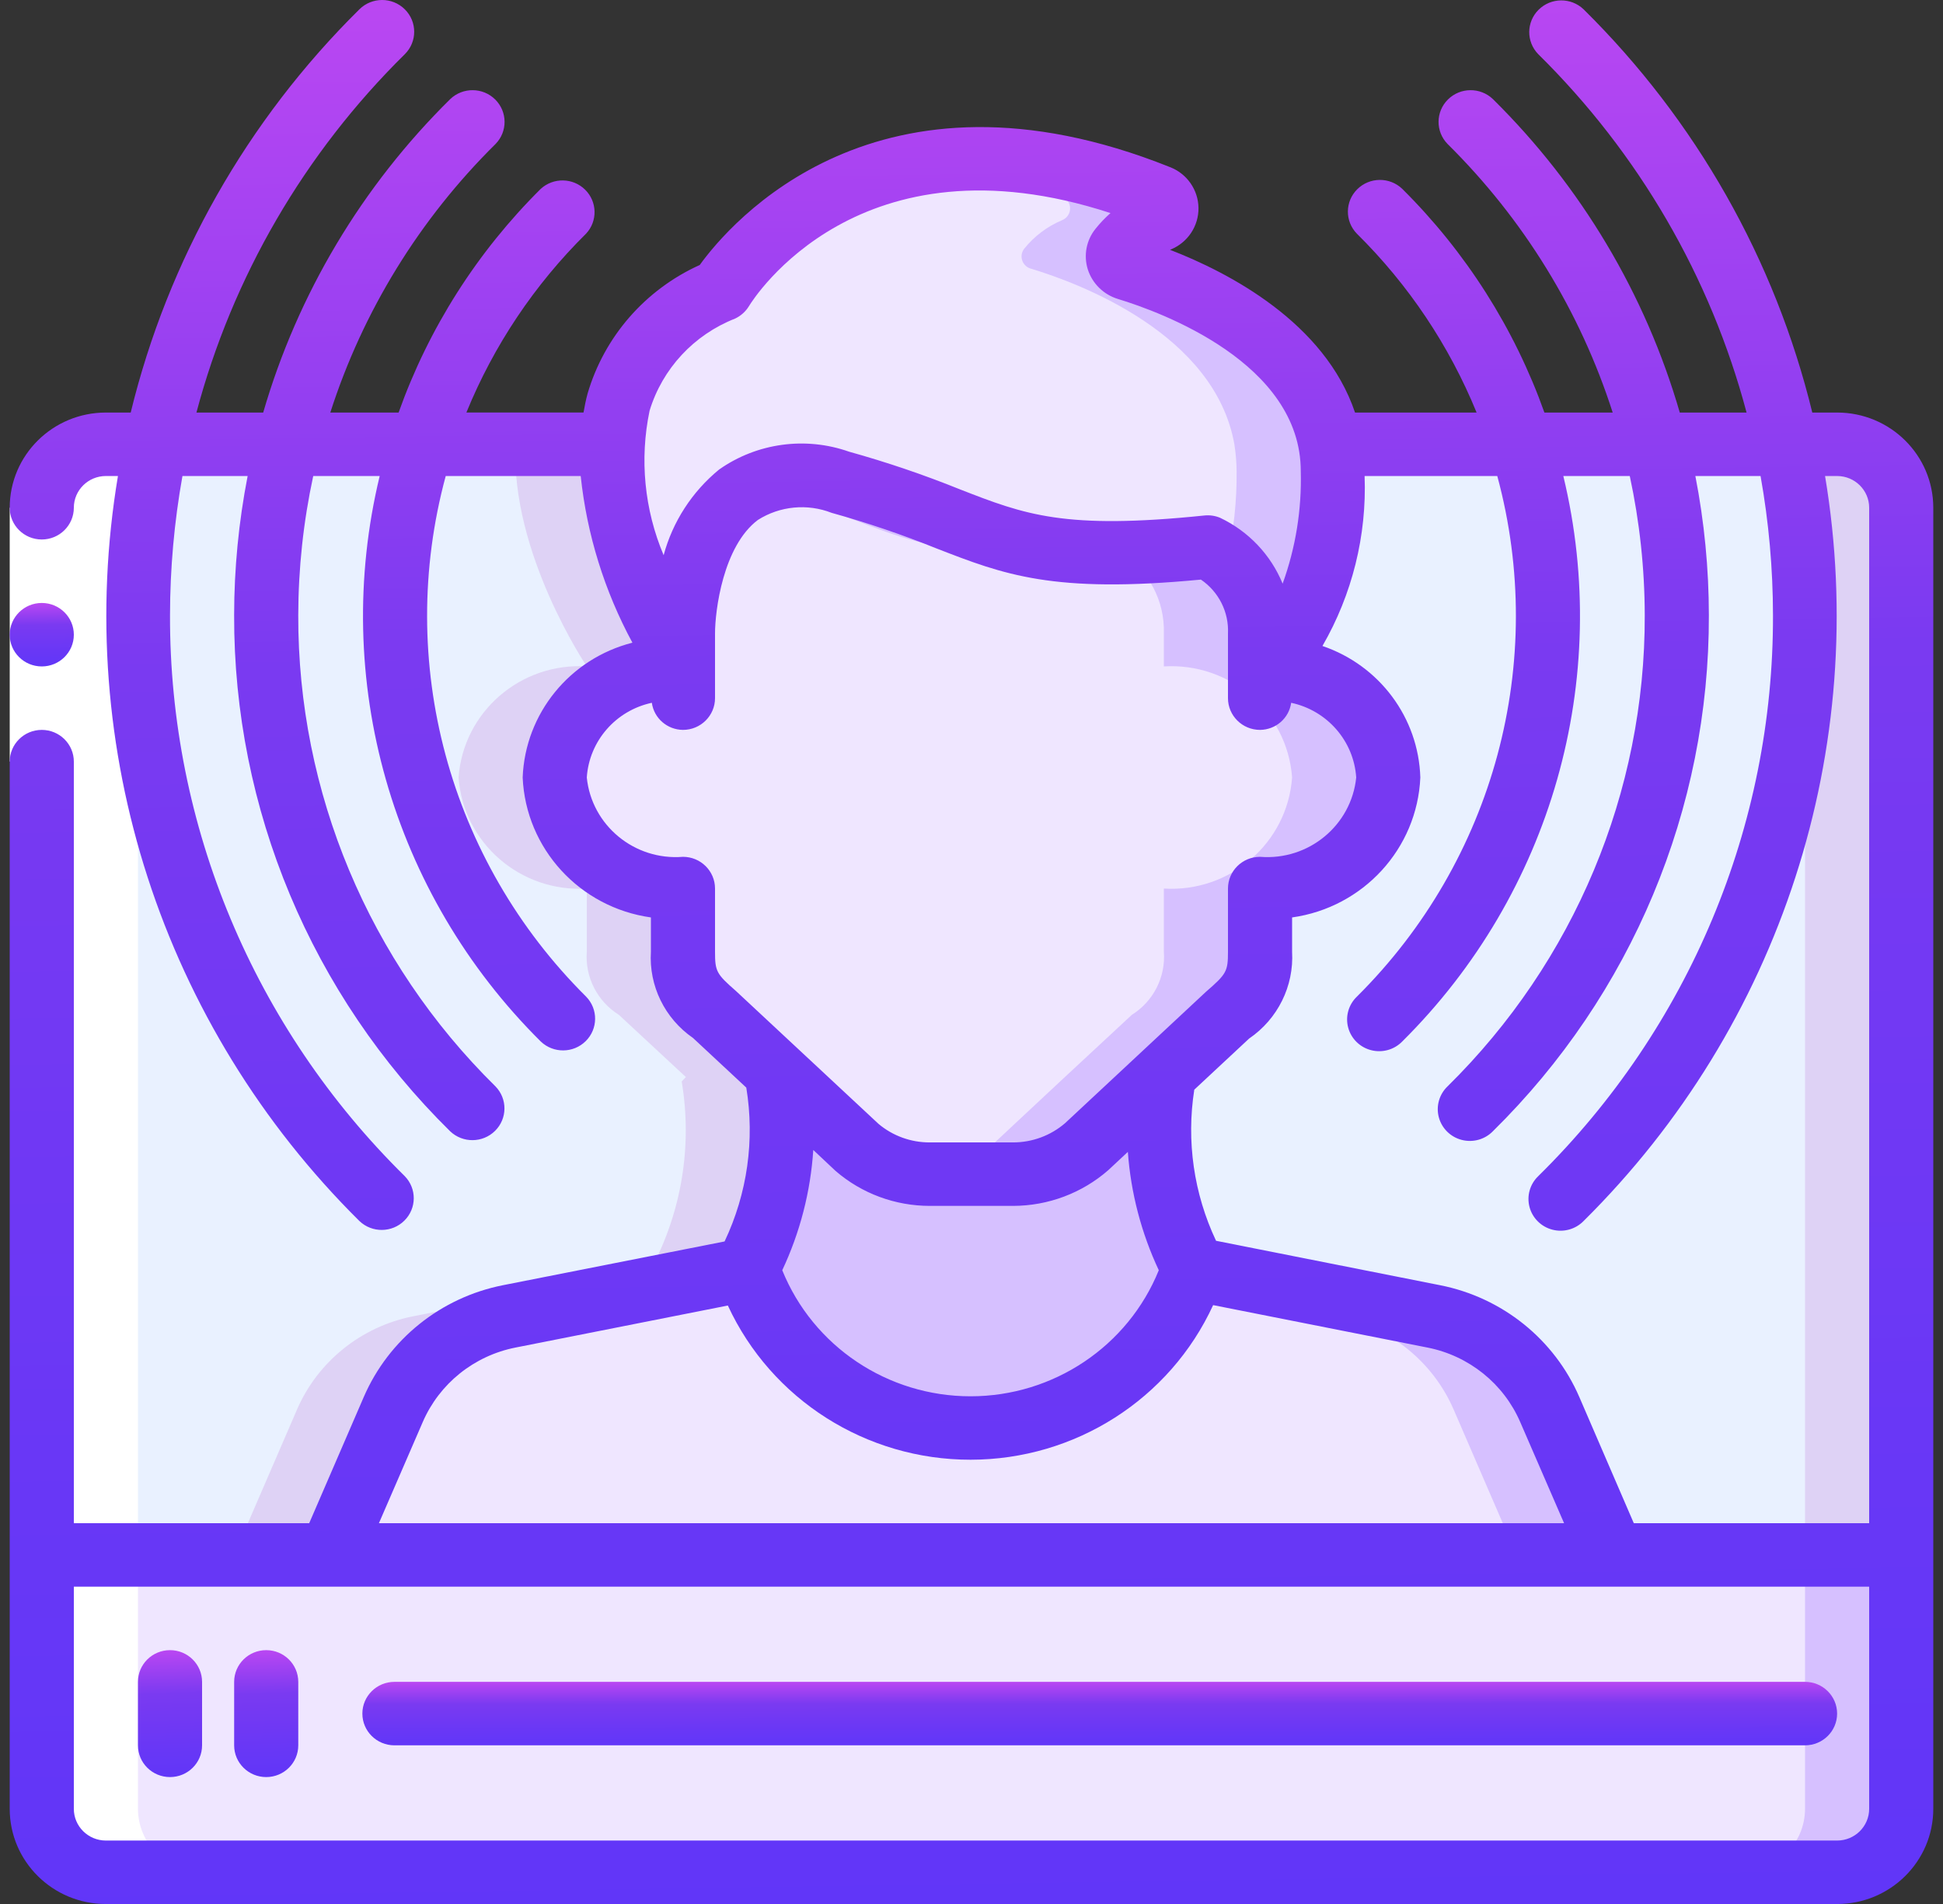 <?xml version="1.0" encoding="UTF-8"?>
<svg xmlns="http://www.w3.org/2000/svg" width="100" height="98" viewBox="0 0 100 98" fill="none">
  <rect x="0" y="0" width="100" height="98" fill="#333333" stroke="none"/>
  <g clip-path="url(#clip0_228_8068)">
    <path d="M97.85 80.035V93.102C97.845 94.904 96.371 96.363 94.55 96.368H5.45C3.63 96.363 2.156 94.904 2.15 93.102V80.035H97.85Z" fill="#EFE6FF"></path>
    <path d="M92.9 80.035V93.102C92.894 94.904 91.42 96.363 89.6 96.368H94.55C96.37 96.363 97.844 94.904 97.85 93.102V80.035H92.9Z" fill="#D6C0FF"></path>
    <path d="M40.034 55.664C40.59 58.972 40.033 62.369 38.45 65.334L26.207 67.751C23.539 68.281 21.306 70.077 20.234 72.553L17 80.034H2.15V26.134C2.156 24.332 3.63 22.873 5.45 22.867H31.487C31.207 28.453 35.15 34.3 35.15 34.3C31.739 34.092 28.795 36.642 28.55 40.017C28.795 43.392 31.739 45.942 35.15 45.734V48.984C35.051 50.286 35.686 51.536 36.8 52.234L40.249 55.436L40.034 55.664Z" fill="#E9F1FF"></path>
    <path d="M40.249 55.436L36.801 52.234C35.686 51.536 35.052 50.286 35.151 48.984V45.734C31.739 45.942 28.795 43.392 28.551 40.017C28.795 36.642 31.739 34.092 35.151 34.3C35.151 34.3 31.207 28.453 31.488 22.867H26.538C26.257 28.453 30.201 34.3 30.201 34.3C26.789 34.092 23.845 36.642 23.601 40.017C23.845 43.392 26.789 45.942 30.201 45.734V48.984C30.102 50.286 30.736 51.536 31.851 52.234L35.299 55.436L35.085 55.664C35.64 58.972 35.084 62.369 33.501 65.334L21.258 67.751C18.59 68.281 16.356 70.077 15.285 72.553L12.051 80.034H17.001L20.235 72.553C21.306 70.077 23.54 68.281 26.208 67.751L38.451 65.334C40.034 62.369 40.59 58.972 40.035 55.664L40.249 55.436Z" fill="#DED2F5"></path>
    <path d="M97.851 26.134V80.034H83.001L79.767 72.553C78.695 70.077 76.462 68.281 73.794 67.751L61.551 65.334H61.435C59.855 62.368 59.304 58.971 59.868 55.664L59.703 55.485L63.201 52.234C64.315 51.536 64.95 50.286 64.851 48.984V45.734C68.262 45.942 71.207 43.392 71.451 40.017C71.207 36.642 68.262 34.092 64.851 34.3C64.851 34.3 68.596 32.259 68.596 24.256C68.592 23.791 68.553 23.327 68.481 22.867H94.551C96.371 22.873 97.845 24.332 97.851 26.134Z" fill="#E9F1FF"></path>
    <path d="M94.55 22.867H89.6C91.42 22.873 92.894 24.332 92.9 26.134V80.034H97.85V26.134C97.844 24.332 96.37 22.873 94.55 22.867Z" fill="#DED2F5"></path>
    <path d="M68.595 24.256C68.595 32.259 64.85 34.301 64.85 34.301V32.602C64.911 30.723 63.852 28.983 62.144 28.16C51.353 29.27 51.353 27.049 43.251 24.828C35.15 22.606 35.15 32.602 35.15 32.602V34.301C35.15 34.301 31.206 28.453 31.487 22.867C31.597 19.339 33.815 16.213 37.13 14.913C37.13 14.913 43.763 3.79 59.586 10.111C59.846 10.203 60.022 10.445 60.025 10.718C60.029 10.991 59.86 11.238 59.603 11.336C58.848 11.656 58.185 12.155 57.672 12.79C57.53 12.965 57.489 13.2 57.563 13.412C57.636 13.624 57.815 13.784 58.035 13.835C60.51 14.586 67.473 17.183 68.48 22.867C68.552 23.327 68.591 23.791 68.595 24.256Z" fill="#EFE6FF"></path>
    <path d="M68.479 22.868C67.473 17.184 60.51 14.587 58.035 13.836C57.814 13.784 57.636 13.624 57.562 13.412C57.488 13.2 57.53 12.965 57.672 12.79C58.184 12.156 58.847 11.656 59.602 11.337C59.86 11.238 60.028 10.992 60.024 10.719C60.021 10.445 59.846 10.203 59.586 10.112C55.949 8.518 51.95 7.904 47.996 8.331C50.278 8.639 52.509 9.238 54.636 10.112C54.896 10.203 55.071 10.445 55.074 10.719C55.078 10.992 54.91 11.238 54.652 11.337C53.898 11.656 53.234 12.156 52.722 12.79C52.58 12.965 52.538 13.2 52.612 13.412C52.686 13.624 52.864 13.784 53.085 13.836C55.56 14.587 62.523 17.184 63.529 22.868C63.602 23.328 63.64 23.791 63.645 24.256C63.66 25.792 63.494 27.323 63.15 28.82C64.269 29.759 64.894 31.151 64.849 32.603V34.301C64.849 34.301 68.595 32.26 68.595 24.256C68.59 23.791 68.552 23.328 68.479 22.868Z" fill="#D6C0FF"></path>
    <path d="M71.451 40.016C71.207 43.391 68.262 45.941 64.851 45.733V48.983C64.95 50.285 64.315 51.535 63.201 52.233L59.703 55.484L55.908 59.028C54.87 59.937 53.531 60.437 52.146 60.433H47.856C46.47 60.437 45.131 59.937 44.094 59.028L40.249 55.435L36.801 52.233C35.686 51.535 35.052 50.285 35.151 48.983V45.733C31.739 45.941 28.795 43.391 28.551 40.016C28.795 36.641 31.739 34.091 35.151 34.299V32.601C35.151 32.601 35.151 22.605 43.252 24.826C51.354 27.047 51.354 29.269 62.145 28.158C63.852 28.982 64.912 30.721 64.851 32.601V34.299C68.262 34.091 71.207 36.641 71.451 40.016Z" fill="#EFE6FF"></path>
    <path d="M54.921 28.351C50.656 27.951 48.956 26.391 43.252 24.828C41.815 24.345 40.248 24.403 38.852 24.991C45.8 26.984 46.597 28.912 54.921 28.351Z" fill="#D6C0FF"></path>
    <path d="M64.85 34.301V32.603C64.912 30.724 63.852 28.984 62.144 28.16C60.4 28.34 58.96 28.425 57.701 28.444C59.119 29.353 59.954 30.931 59.9 32.603V34.301C63.312 34.093 66.256 36.643 66.5 40.018C66.256 43.393 63.312 45.943 59.9 45.735V48.985C59.999 50.287 59.365 51.537 58.25 52.236L54.752 55.486L50.957 59.03C50.004 59.86 48.794 60.345 47.525 60.405C47.636 60.405 47.745 60.435 47.855 60.435H52.145C53.531 60.439 54.87 59.94 55.907 59.03L59.702 55.486L63.2 52.236C64.315 51.537 64.949 50.287 64.85 48.985V45.735C68.262 45.943 71.206 43.393 71.45 40.018C71.206 36.643 68.262 34.093 64.85 34.301Z" fill="#D6C0FF"></path>
    <path d="M61.434 65.335C61.434 65.335 58.563 73.502 49.95 73.502C41.337 73.502 38.449 65.335 38.449 65.335C40.032 62.371 40.589 58.974 40.033 55.666L40.248 55.438L44.092 59.031C45.13 59.94 46.469 60.44 47.854 60.435H52.144C53.53 60.44 54.869 59.94 55.906 59.031L59.701 55.486L59.866 55.666C59.302 58.972 59.853 62.37 61.434 65.335Z" fill="#D6C0FF"></path>
    <path d="M83 80.036H17L20.234 72.555C21.305 70.079 23.539 68.283 26.207 67.753L38.45 65.336C38.45 65.336 41.321 73.503 49.95 73.503C58.58 73.503 61.434 65.336 61.434 65.336H61.55L73.793 67.753C76.461 68.283 78.695 70.079 79.766 72.555L83 80.036Z" fill="#EFE6FF"></path>
    <path d="M79.767 72.555C78.696 70.079 76.462 68.283 73.794 67.753L61.551 65.336H61.435C61.435 65.336 61.31 65.681 61.051 66.215L68.844 67.753C71.512 68.283 73.746 70.079 74.817 72.555L78.051 80.036H83.001L79.767 72.555Z" fill="#D6C0FF"></path>
    <path d="M7.1 93.1V26.134C7.106 24.332 8.58 22.873 10.4 22.867H5.45C3.63 22.873 2.156 24.332 2.15 26.134V93.1C2.156 94.902 3.63 96.362 5.45 96.367H10.4C8.58 96.362 7.106 94.902 7.1 93.1Z" fill="white"></path>
    <path d="M0.5 26.133H3.8V39.2H0.5V26.133Z" fill="white"></path>
    <path d="M2.15 34.302C3.061 34.302 3.8 33.571 3.8 32.669C3.8 31.766 3.061 31.035 2.15 31.035C1.239 31.035 0.5 31.766 0.5 32.669C0.5 33.571 1.239 34.302 2.15 34.302Z" fill="url(#paint0_linear_228_8068)"></path>
    <path d="M94.55 21.234H93.273C91.359 13.373 87.285 6.19 81.502 0.479C80.854 -0.14 79.825 -0.131 79.189 0.499C78.552 1.129 78.543 2.148 79.169 2.789C84.336 7.884 88.037 14.251 89.89 21.234H86.453C84.685 15.134 81.374 9.581 76.834 5.1C76.186 4.481 75.157 4.49 74.521 5.12C73.885 5.75 73.876 6.769 74.501 7.41C78.412 11.277 81.327 16.018 83 21.234H79.486C77.945 16.904 75.444 12.969 72.168 9.719C71.52 9.1 70.491 9.109 69.855 9.739C69.218 10.369 69.209 11.388 69.835 12.029C72.493 14.655 74.589 17.787 75.996 21.234H69.739C68.181 16.607 63.263 14.036 60.218 12.858L60.256 12.842C61.129 12.484 61.694 11.636 61.682 10.701C61.67 9.765 61.084 8.931 60.202 8.596C45.152 2.575 37.569 11.486 36.013 13.639C33.204 14.91 31.095 17.331 30.238 20.269C30.149 20.596 30.09 20.909 30.032 21.231H24.004C25.411 17.783 27.506 14.652 30.165 12.025C30.764 11.381 30.742 10.383 30.116 9.764C29.49 9.146 28.483 9.126 27.832 9.719C24.556 12.969 22.055 16.904 20.515 21.234H17C18.675 16.018 21.592 11.276 25.506 7.41C26.131 6.769 26.122 5.75 25.486 5.12C24.849 4.49 23.82 4.481 23.173 5.1C18.63 9.581 15.317 15.133 13.546 21.234H10.11C11.964 14.251 15.666 7.884 20.835 2.789C21.479 2.15 21.478 1.116 20.833 0.478C20.188 -0.16 19.142 -0.159 18.498 0.479C12.715 6.19 8.641 13.373 6.727 21.234H5.45C2.716 21.234 0.5 23.428 0.5 26.134C0.5 27.036 1.239 27.768 2.15 27.768C3.061 27.768 3.8 27.036 3.8 26.134C3.8 25.232 4.539 24.501 5.45 24.501H6.07C3.726 38.519 8.353 52.795 18.498 62.847C19.146 63.466 20.175 63.457 20.811 62.827C21.448 62.197 21.457 61.178 20.831 60.537C13.071 52.895 8.721 42.498 8.75 31.663C8.753 29.262 8.967 26.865 9.39 24.501H12.745C12.285 26.861 12.052 29.259 12.05 31.663C12.023 41.632 16.026 51.197 23.166 58.226C23.814 58.845 24.843 58.836 25.479 58.206C26.116 57.576 26.125 56.557 25.499 55.916C18.98 49.498 15.325 40.765 15.35 31.663C15.355 29.256 15.613 26.855 16.121 24.501H19.541C17.014 34.97 20.153 45.987 27.832 53.607C28.48 54.226 29.509 54.217 30.145 53.587C30.782 52.957 30.791 51.938 30.165 51.297C23.1 44.281 20.347 34.069 22.94 24.501H29.887C30.204 27.504 31.108 30.417 32.548 33.079C29.323 33.903 27.027 36.724 26.9 40.018C27.06 43.679 29.834 46.707 33.5 47.221V48.985C33.39 50.738 34.212 52.421 35.668 53.426L38.409 55.98C38.852 58.671 38.462 61.431 37.292 63.898L25.882 66.151C22.686 66.784 20.009 68.933 18.724 71.899L15.913 78.401H3.8V39.201C3.8 38.299 3.061 37.568 2.15 37.568C1.239 37.568 0.5 38.299 0.5 39.201V93.101C0.5 95.807 2.716 98.001 5.45 98.001H94.55C97.284 98.001 99.5 95.807 99.5 93.101V26.134C99.5 23.428 97.284 21.234 94.55 21.234ZM69.835 51.297C69.406 51.708 69.234 52.315 69.385 52.886C69.536 53.457 69.986 53.903 70.563 54.052C71.14 54.202 71.754 54.032 72.168 53.607C79.847 45.987 82.986 34.97 80.459 24.501H83.879C84.387 26.855 84.645 29.256 84.65 31.663C84.675 40.765 81.02 49.498 74.501 55.916C74.072 56.327 73.9 56.934 74.051 57.505C74.202 58.076 74.652 58.522 75.229 58.671C75.806 58.821 76.42 58.651 76.834 58.226C83.974 51.197 87.977 41.632 87.95 31.663C87.948 29.259 87.715 26.861 87.255 24.501H90.61C91.033 26.865 91.247 29.262 91.25 31.663C91.279 42.498 86.929 52.895 79.169 60.537C78.74 60.947 78.568 61.554 78.719 62.126C78.87 62.697 79.32 63.143 79.897 63.292C80.474 63.442 81.088 63.271 81.502 62.847C91.647 52.795 96.274 38.519 93.93 24.501H94.55C95.461 24.501 96.2 25.232 96.2 26.134V78.401H84.087L81.282 71.905C79.998 68.936 77.318 66.783 74.118 66.151L62.586 63.864C61.441 61.439 61.051 58.732 61.466 56.086L64.286 53.457C65.761 52.45 66.601 50.756 66.5 48.985V47.221C70.166 46.707 72.94 43.679 73.1 40.018C73.007 36.944 71.001 34.248 68.062 33.249C69.597 30.591 70.348 27.56 70.232 24.501H77.06C79.653 34.069 76.9 44.281 69.835 51.297ZM37.833 16.398C38.129 16.258 38.378 16.035 38.547 15.756C38.78 15.371 44.225 6.738 57.153 10.967C56.874 11.214 56.616 11.484 56.384 11.774C55.91 12.361 55.761 13.143 55.984 13.861C56.217 14.594 56.8 15.166 57.542 15.39C59.746 16.061 66.947 18.686 66.947 24.254C67 26.224 66.684 28.186 66.013 30.041C65.403 28.553 64.254 27.343 62.791 26.649C62.536 26.544 62.26 26.504 61.986 26.533C54.775 27.276 52.746 26.489 49.398 25.184C47.536 24.433 45.633 23.787 43.697 23.248C41.45 22.456 38.955 22.799 37.011 24.166C35.62 25.307 34.622 26.848 34.155 28.576C33.163 26.226 32.911 23.634 33.432 21.14C34.09 18.976 35.711 17.23 37.833 16.398ZM36.8 48.985V45.734C36.8 44.832 36.061 44.101 35.15 44.101C32.652 44.302 30.451 42.486 30.2 40.018C30.324 38.14 31.69 36.571 33.548 36.173C33.658 36.967 34.34 37.56 35.15 37.568C36.061 37.568 36.8 36.836 36.8 35.934V32.604C36.8 31.436 37.212 28.107 39.008 26.761C40.14 26.043 41.552 25.908 42.803 26.397C44.63 26.905 46.427 27.515 48.185 28.223C51.661 29.576 54.193 30.561 61.807 29.832C62.725 30.457 63.252 31.507 63.2 32.609V35.934C63.2 36.836 63.939 37.568 64.85 37.568C65.66 37.56 66.342 36.967 66.452 36.173C68.31 36.571 69.676 38.14 69.8 40.018C69.549 42.486 67.348 44.302 64.85 44.101C63.939 44.101 63.2 44.832 63.2 45.734V48.985C63.2 49.996 63.129 50.128 62.068 51.047L54.821 57.806C54.08 58.447 53.129 58.8 52.145 58.801H47.855C46.888 58.805 45.952 58.467 45.215 57.847L37.877 51.007C36.871 50.128 36.8 49.996 36.8 48.985ZM43.007 60.271C44.35 61.43 46.073 62.069 47.855 62.068H52.145C53.95 62.064 55.692 61.409 57.044 60.225L58.047 59.288C58.2 61.397 58.739 63.462 59.639 65.38C58.052 69.299 54.215 71.868 49.95 71.868C45.684 71.868 41.848 69.299 40.26 65.38C41.176 63.432 41.717 61.333 41.857 59.19L43.007 60.271ZM21.757 73.194C22.613 71.216 24.398 69.782 26.529 69.36L37.46 67.196C39.696 72.036 44.579 75.138 49.955 75.133C55.331 75.129 60.209 72.018 62.436 67.175L73.47 69.36C75.601 69.782 77.385 71.216 78.241 73.194L80.499 78.401H19.501L21.757 73.194ZM94.55 94.734H5.45C4.539 94.734 3.8 94.003 3.8 93.101V81.668H96.2V93.101C96.2 94.003 95.461 94.734 94.55 94.734Z" fill="url(#paint1_linear_228_8068)"></path>
    <path d="M92.9 86.566H20.3C19.389 86.566 18.65 87.298 18.65 88.2C18.65 89.102 19.389 89.833 20.3 89.833H92.9C93.812 89.833 94.55 89.102 94.55 88.2C94.55 87.298 93.812 86.566 92.9 86.566Z" fill="url(#paint2_linear_228_8068)"></path>
    <path d="M8.75 84.934C7.838 84.934 7.1 85.665 7.1 86.567V89.834C7.1 90.736 7.838 91.467 8.75 91.467C9.661 91.467 10.4 90.736 10.4 89.834V86.567C10.4 85.665 9.661 84.934 8.75 84.934Z" fill="url(#paint3_linear_228_8068)"></path>
    <path d="M13.701 84.934C12.79 84.934 12.051 85.665 12.051 86.567V89.834C12.051 90.736 12.79 91.467 13.701 91.467C14.612 91.467 15.351 90.736 15.351 89.834V86.567C15.351 85.665 14.612 84.934 13.701 84.934Z" fill="url(#paint4_linear_228_8068)"></path>
  </g>
  <defs>
    <linearGradient id="paint0_linear_228_8068" x1="1.129" y1="30.957" x2="1.192" y2="35.164" gradientUnits="userSpaceOnUse">
      <stop stop-color="#BF48F2"></stop>
      <stop offset="0.29" stop-color="#7A3AF1"></stop>
      <stop offset="0.63" stop-color="#6837F6"></stop>
      <stop offset="1" stop-color="#5935FA"></stop>
    </linearGradient>
    <linearGradient id="paint1_linear_228_8068" x1="19.37" y1="-2.347" x2="21.257" y2="123.857" gradientUnits="userSpaceOnUse">
      <stop stop-color="#BF48F2"></stop>
      <stop offset="0.29" stop-color="#7A3AF1"></stop>
      <stop offset="0.63" stop-color="#6837F6"></stop>
      <stop offset="1" stop-color="#5935FA"></stop>
    </linearGradient>
    <linearGradient id="paint2_linear_228_8068" x1="33.117" y1="86.488" x2="33.12" y2="90.696" gradientUnits="userSpaceOnUse">
      <stop stop-color="#BF48F2"></stop>
      <stop offset="0.29" stop-color="#7A3AF1"></stop>
      <stop offset="0.63" stop-color="#6837F6"></stop>
      <stop offset="1" stop-color="#5935FA"></stop>
    </linearGradient>
    <linearGradient id="paint3_linear_228_8068" x1="7.729" y1="84.777" x2="7.98" y2="93.185" gradientUnits="userSpaceOnUse">
      <stop stop-color="#BF48F2"></stop>
      <stop offset="0.29" stop-color="#7A3AF1"></stop>
      <stop offset="0.63" stop-color="#6837F6"></stop>
      <stop offset="1" stop-color="#5935FA"></stop>
    </linearGradient>
    <linearGradient id="paint4_linear_228_8068" x1="12.68" y1="84.777" x2="12.931" y2="93.185" gradientUnits="userSpaceOnUse">
      <stop stop-color="#BF48F2"></stop>
      <stop offset="0.29" stop-color="#7A3AF1"></stop>
      <stop offset="0.63" stop-color="#6837F6"></stop>
      <stop offset="1" stop-color="#5935FA"></stop>
    </linearGradient>
    <clipPath id="clip0_228_8068">
      <rect width="99" height="98" fill="white" transform="translate(0.5)"></rect>
    </clipPath>
  </defs>
</svg>
